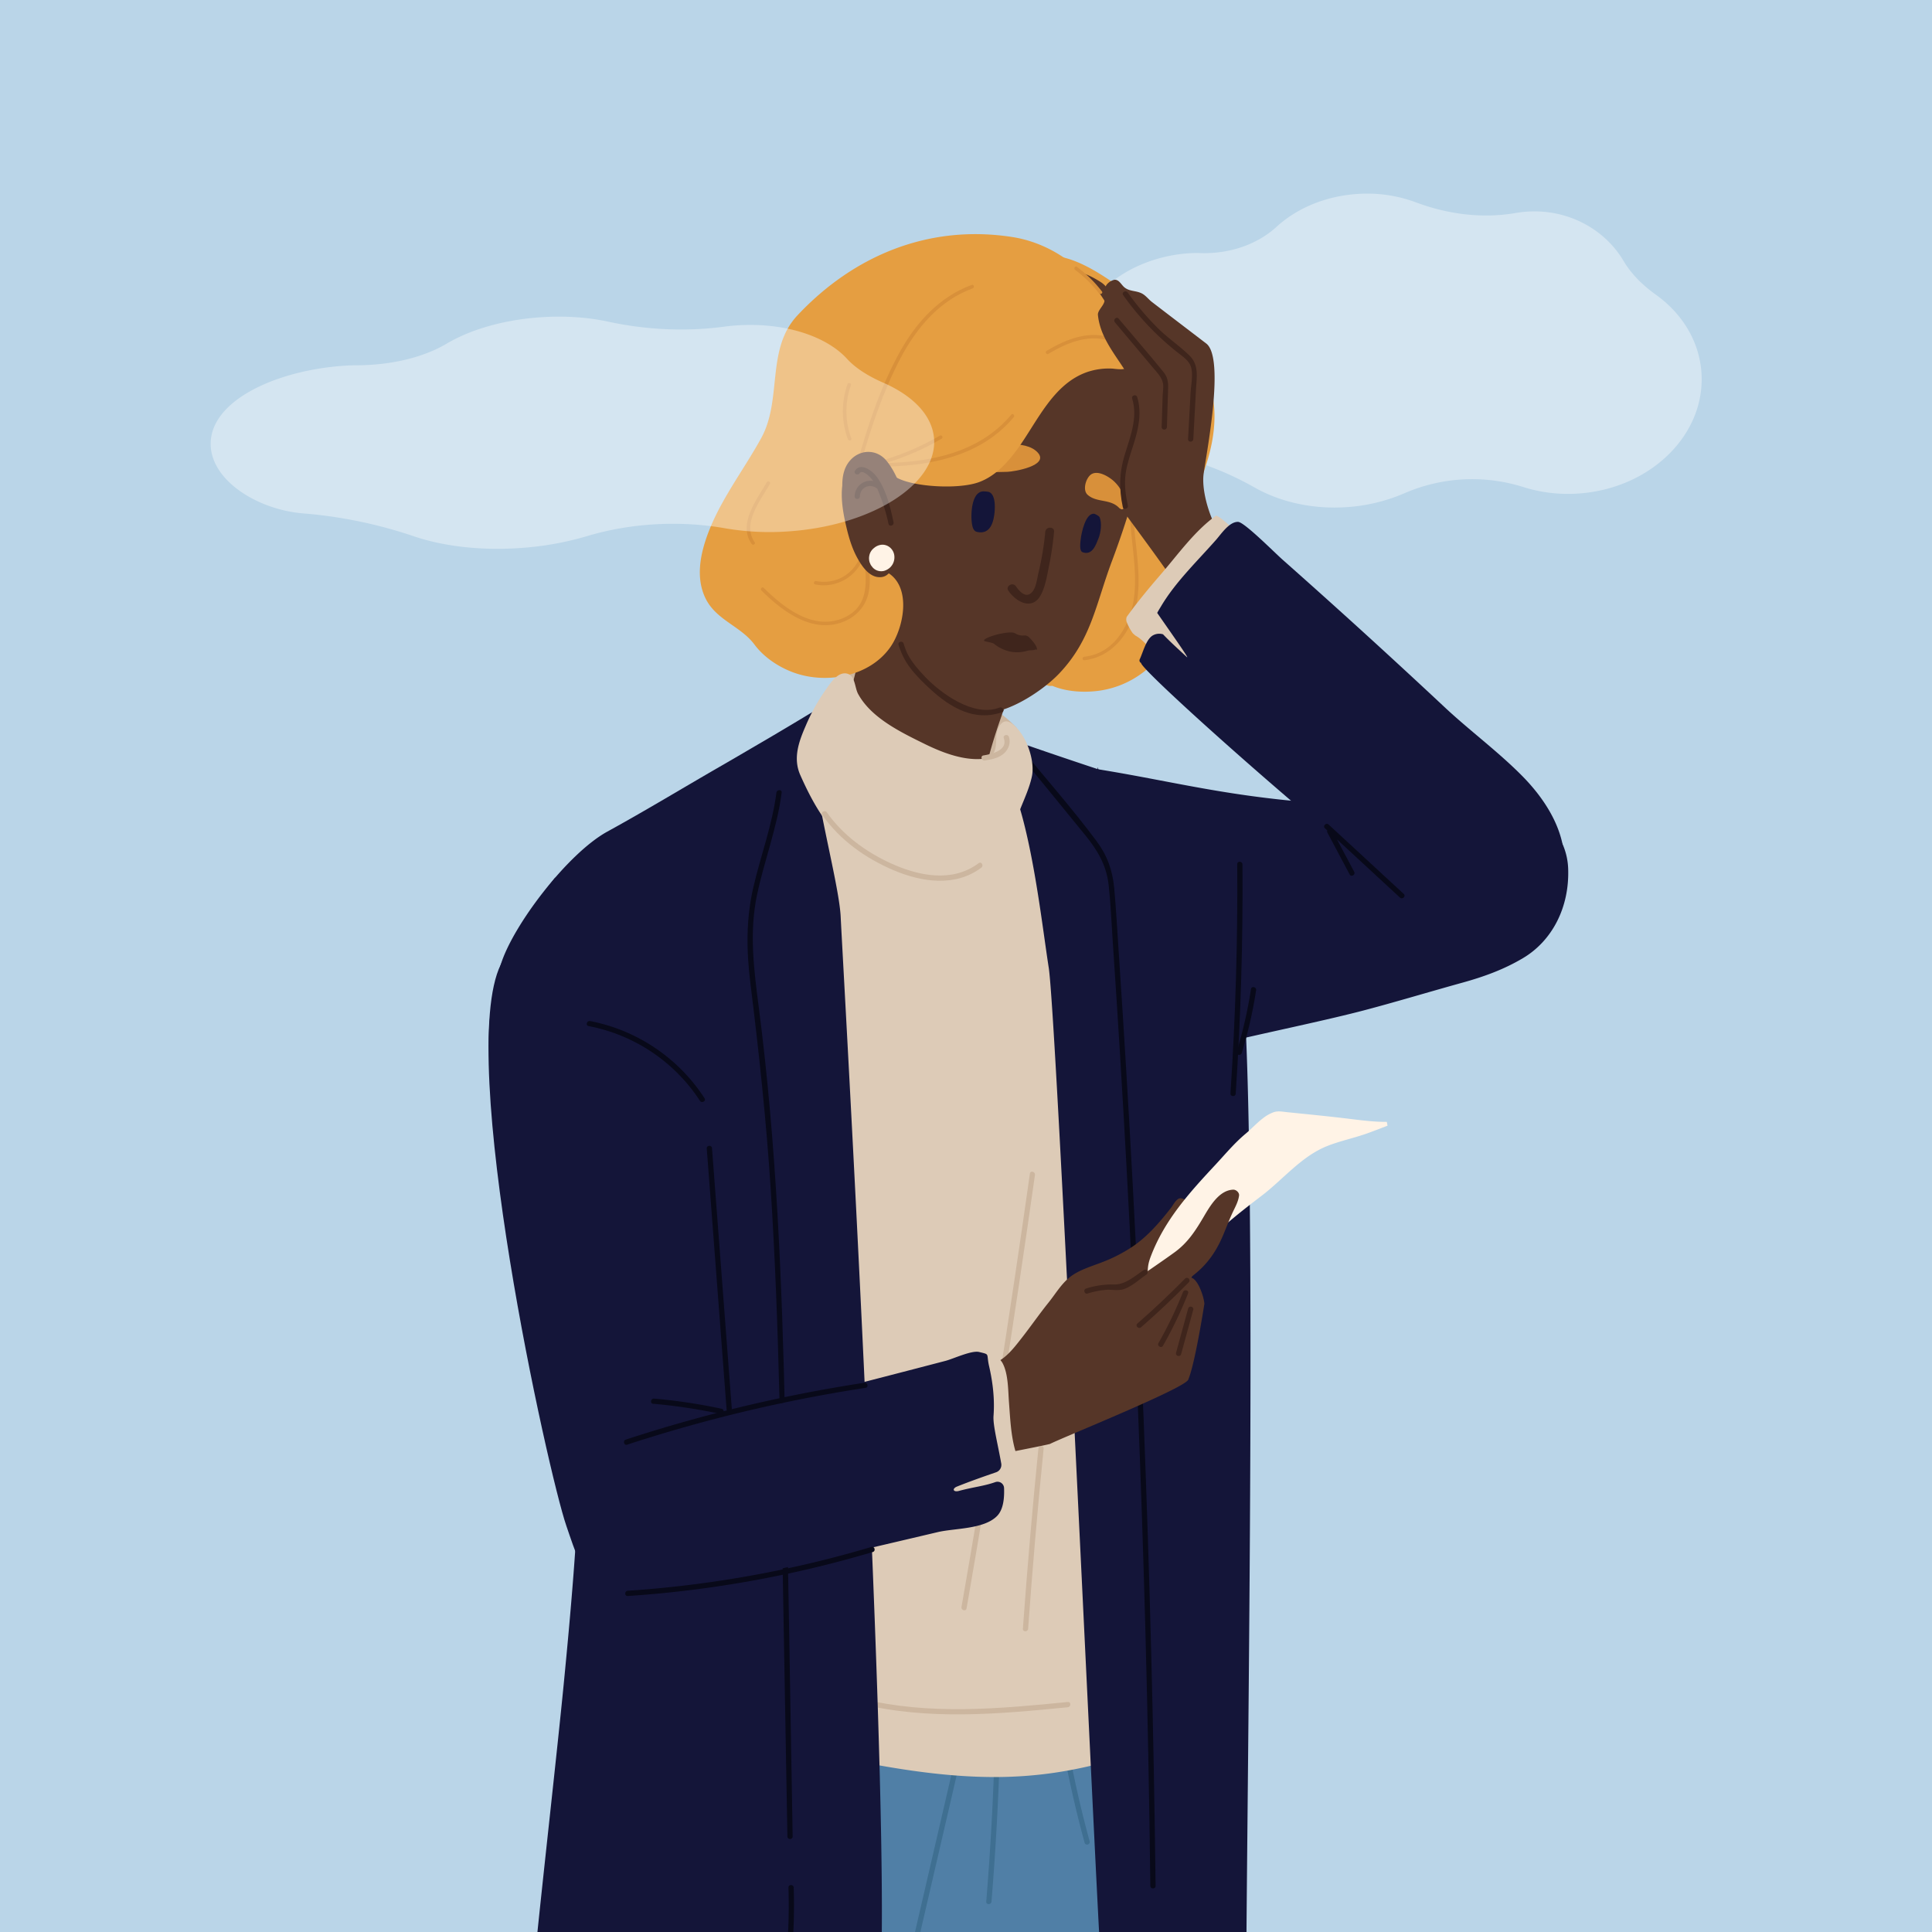 <svg xmlns="http://www.w3.org/2000/svg" viewBox="0 0 2000 2000"><defs><style>.cls-1{fill:#bad5e8;}.cls-2{opacity:0.75;}.cls-3{opacity:0.5;}.cls-4{fill:#fff;}.cls-5{fill:#eac2b4;}.cls-6{fill:#7f3739;}.cls-7{fill:#fdc564;}.cls-8{fill:#9da7b4;}.cls-9{fill:#8591a2;}.cls-10{fill:#e59e41;}.cls-11{fill:#ccb69f;}.cls-12{fill:#563628;}.cls-13{fill:#141539;}.cls-14{fill:#3f251c;}.cls-15{fill:#507fa6;}.cls-16{fill:#3f6f91;}.cls-17{fill:#d8903a;}.cls-18{fill:#ddcbb7;}.cls-19{fill:#4b475a;}.cls-20{fill:#080919;}.cls-21{fill:#c0542f;}.cls-22{fill:#fff3e6;}</style></defs><g id="Layer_1" data-name="Layer 1"><rect class="cls-1" x="-0.09" y="-0.09" width="2000.17" height="2000.17"/><g class="cls-2"><g class="cls-3"><path class="cls-4" d="M1230.7,262.18a113.53,113.53,0,0,1,11.5-.19c29.33,1,58.41-8.09,79.38-27.28,20.59-18.86,50-31.66,83.31-33.91a144.43,144.43,0,0,1,60.59,8.56c32.82,12.36,68.65,17.16,103.69,11.11a113.11,113.11,0,0,1,11.62-1.39c42.31-2.86,80.42,18.12,99.83,50.92,8.17,13.8,20,25.38,33.44,35,27.08,19.36,45.06,48,47.28,80.84,4.34,64-52.68,120-127.33,125.06a153.94,153.94,0,0,1-56.76-6.61,175.94,175.94,0,0,0-123.17,6.23,179.73,179.73,0,0,1-60,14.47c-35.66,2.41-69-5.42-95.4-20.37-30.66-17.36-64.18-30-99.68-36-42.63-7.11-87.4-53.14-85.21-107.28C1116.15,303.72,1172,266.16,1230.7,262.18Z"/></g></g><path class="cls-5" d="M915.86,673.65c-27.38-1.36-40.63,30.07-45,51.41a2.92,2.92,0,0,0,0,.5,3.89,3.89,0,0,0,.63,4.11c10.26,12,36.95,12,51.85-.39a5.83,5.83,0,0,0,4.38-3.39C936.62,707.2,941.29,674.91,915.86,673.65Z"/><path class="cls-6" d="M931.66,729.67c1.14-3.14,1.68-6.26,0-7.59a7,7,0,0,0-4-1c-17.68-.66-35.29-1.79-53.2-1.36-5.6.14-6.35-.83-7.87,4.25-2.48,8.32-2.32,16.79-1.09,24.65.83,5.31,6.34,14.12,5.35,19.47L869.5,775h34.36c-1,.06,4.68-10.76,5.26-11.6,2.79-4.1,6.18-7.82,9.38-11.64a70.69,70.69,0,0,0,9.78-14.7A76,76,0,0,0,931.66,729.67Z"/><path class="cls-7" d="M932.2,722.73a2.24,2.24,0,0,0-.58-.65,7,7,0,0,0-4-1c-17.68-.66-35.29-1.79-53.2-1.36-5.6.14-6.35-.83-7.87,4.25-.34,1.17-.63,2.34-.88,3.51,4.09,2.31,12.18.77,15.84,3.17,5.18,3.4,2.44,11.9,7.58,15.46,7.57,5.24,11.43-2.5,16.29-8,5.38-6.07,11.62-4.95,18.23-8.62,2.44-1.36,4.22-2.78,5.3-4.86a2,2,0,0,0,1.77-.48l1.16-1A2.38,2.38,0,0,0,932.2,722.73Z"/><path class="cls-8" d="M762,1173.84a7.08,7.08,0,0,1,1.78,0q3.09-.48,6.2-.9l52.14-248.81c1.42-7.66-30.57-7.67-32,0L748,1176.17C752.66,1175.22,757.31,1174.5,762,1173.84Z"/><path class="cls-8" d="M795,1208.46c.49-14.81-.57-27.38-7.85-35.31-10-8.65-36.94-9-50.86,0-25.7,16.52-29.7,50.66-30.59,75.87-.44,12.5,4.82,31.73,12.09,41.19,9.66,12.58,22.19,12.19,37.79,2.25C776.63,1279.07,794.18,1234.55,795,1208.46Zm-36.58-24.8a8.26,8.26,0,0,1,5.52-1.92c3.48,0,5.52,2.83,5,6.17a7.21,7.21,0,0,1-3.2,4.73,8.11,8.11,0,0,1-5.21,2.34,5,5,0,0,1-5-6.17A9,9,0,0,1,758.46,1183.66Zm-26.28,14.17a7.93,7.93,0,0,1,7.33-6.17,5,5,0,0,1,5,6.17l-.67,3.61a7.93,7.93,0,0,1-7.33,6.17,5,5,0,0,1-5-6.17Zm-7.91,46.76a5,5,0,0,1-5-6.17c.09-.48.17-1,.24-1.45v-.1c-.84-2.37-.05-5.18,2.31-7.32,2.61-2.36,7.05-2.42,8.76,0a7.65,7.65,0,0,1,1.53,4.5,25,25,0,0,1-.46,4.37A7.93,7.93,0,0,1,724.27,1244.59Zm17.54,21.8a7.94,7.94,0,0,1-7.34,6.17,5,5,0,0,1-5-6.17l.66-3.61a8,8,0,0,1,7.34-6.17,5,5,0,0,1,5.05,6.17Zm13.86-40.6a7.93,7.93,0,0,1-7.33,6.17,5,5,0,0,1-5.05-6.17l.28-1.52a7.93,7.93,0,0,1,7.34-6.17,5,5,0,0,1,5,6.17Zm11.78,24.36a7.93,7.93,0,0,1-7.34,6.17,5,5,0,0,1-5-6.17l.44-2.41a8,8,0,0,1,7.34-6.17,5.05,5.05,0,0,1,5,6.17Zm4.79-29.91h-.91c-3.47,0-5.52-2.83-5.05-6.17s4.1-6.17,7.34-6.17h.9c3.48,0,5.52,2.82,5.05,6.17S775.47,1220.24,772.24,1220.24Z"/><path class="cls-9" d="M806.64,936.3c-1.75-1.09-1.58-3.86.32-5.39,3-2.41-.15-6.23-3.13-3.83C799,931,798.59,938.23,803,941,805.77,942.67,809.38,938,806.64,936.3Z"/><path class="cls-8" d="M607.57,930.84,566.12,1179c-1.3,7,17.39,7,18.69,0l52-248.13C638.1,923.85,608.87,923.83,607.57,930.84Z"/><path class="cls-8" d="M629.76,1180.88c-1.22-9.21-4.17-17-14.61-22-14-5.38-49-5.57-66,0-31.28,10.27-32.19,31.5-30.19,47.18,1,7.77,10.23,19.73,20.85,25.62,14.11,7.82,30.32,7.58,49.31,1.4C614.72,1224.78,631.91,1197.1,629.76,1180.88Z"/><path class="cls-9" d="M623,934.33c3.55-.69,3.07-5.91-.48-5.22-4.29.84-8.64,4.3-9.54,8.68a6.48,6.48,0,0,0,6.49,8.1c3.51-.07,4.52-5.49,1-5.41-1.69,0-2.6-1.57-1.88-3.21S621.33,934.66,623,934.33Z"/><path class="cls-9" d="M586.77,1196.9c-9.8.55-19.72,1.13-29.21.1-7.17-.78-37-6.62-26.13-19.79,2.43-2.94-1.76-5.66-4.18-2.73-9.16,11.11,1.48,19.68,10,23.37,14.43,6.21,31.87,5.39,48.46,4.46C589.27,1202.12,590.3,1196.7,586.77,1196.9Z"/><path class="cls-10" d="M1248,386.43c-9-19.63-25.53-34.34-41-48.77-17.93-16.69-36.62-33.08-57-46.75-14.87-10-32.35-20.65-50.57-24.72-5.56-2.91-11.1-4.47-17.28-6.79-3.64-1.36-5.26,3.43-3.38,5.82,4,5.1,6.89,10.48,11.69,14.95,5,4.65,9.75,9.54,14.61,14.33,9,8.87,17.31,18.08,23.38,29.25,13.87,25.55,11.34,55.72,5.27,83.13-6.72,30.29-16,59.9-22.46,90.29-6.53,31-12.1,62.16-17.91,93.28l-9.93,53.22c-1.65,8.86-3.4,17.72-5,26.6-.61,3.44-1.35,7-2,10.57-6.8,1.83-9.85,10.62-4.58,16.83a39.1,39.1,0,0,0,4.23,4.21c2.2,5.36,8,9,13.25,8.07,12.86,5.43,28.24,6.76,41.08,5.83a97.46,97.46,0,0,0,55.23-21.54c15.11-12.32,26.11-29.72,31.68-48.35a95.36,95.36,0,0,0,4-28.38c-.19-11.74-3.45-23.07-4.46-34.7-2-22.8,9.69-45.24,18.15-65.76,9.16-22.22,18.06-44.62,21.09-68.63C1258.81,427.37,1256.9,405.88,1248,386.43Z"/><path class="cls-11" d="M1045.7,764.84c4.1-2.58,10.06-7.93,6.24-11.94-13.12-13.75-27.89-22.53-41.84-29.29a422.73,422.73,0,0,0-46.36-18.76c-16.15-5.58-32.35-10.89-49.35-13.13-12.48-1.64-33.48-8.25-48.35,8.81-4.84,5.55,8.14,15.68,15.25,16.71a10.52,10.52,0,0,0,.94,14c6.49,6.93,14.85,12.3,23.17,17.37,7.69,12.83,21.82,21,35.17,27.43,12.3,5.94,26.19,11.87,40.21,14.32,13.91,5.68,28.78,9.47,41.82,6.52,6.73,2,14.23,1.09,19.6-4.17a20.91,20.91,0,0,0,1.93-2.21,13.25,13.25,0,0,0,3.63-8.27C1048.84,776.74,1047.87,770.63,1045.7,764.84Z"/><path class="cls-12" d="M1044.72,635.16c-9.5-20.16-24.15-38.72-41-53.27-15.87-13.71-35.53-25.73-56.49-29.41-8.11-1.42-22.6-1.3-31.35,3.92a1.46,1.46,0,0,0-2.49,0c-7.07,9.44-8.76,19.4-10.5,31-1.79,11.91-3.17,23.9-4.83,35.83-3.24,23.31-6.2,46.49-11.61,69.43-4.93,20.94-11.33,41.7-20.09,61.37A276,276,0,0,1,852,781.87c-5.73,9.7-12.56,18.63-14.61,29.88-1,5.29,2.76,9.37,7.4,9.3,5.86,3.38,13.11,4.26,19.22,7.53,5.87,3.14,11.39,6.9,17,10.5a157.15,157.15,0,0,0,42.64,19.24,482.6,482.6,0,0,0,49.86,11c8.21,1.42,16.43,2.84,24.72,3.65,5,.48,9.92,1.36,14.33,0a18.17,18.17,0,0,0,6.44,1.38,6.59,6.59,0,0,0,6.31-4.8c2.67-12.64-6.5-24.62-8-37.3-1.8-14.66,1.21-29.48,4.87-43.61,3.59-13.9,7.77-27.72,12.46-41.29,2.52-7.26,5-14.49,7.2-21.86a74.12,74.12,0,0,0,2.49-13,11.41,11.41,0,0,0,8.39-7.57C1061.15,682.45,1054.57,656,1044.72,635.16Z"/><path class="cls-13" d="M1576.75,991.75c29.72-17.7,48.14-52.09,46.6-92.78a68.85,68.85,0,0,0-4.77-22.72c-2.89-7.31-9.8-15.08-9.39-23.33a3,3,0,0,0-2.57-3.2c-69.14-8.51-140.83-27.85-209.11-4-1.49.52,14.64-13.13,14.82-11.9-126-4.53-186.83-23.13-275.73-37.49,0-11-4.29,29.26-5.31,29-16.84-4.38-27.37,13.74-24.48,28.48,2.11,10.72,8.78,20,14.57,29,7.16,11.15,14.34,22.29,21.23,33.62,13.48,22.17,25.43,45,34.3,69.45,7.33,20.2,13.81,40.79,25.47,58.91,1.81,2.82,18.27,35.55,24,34.83,21.55-2.72,18.8,5.08,39.86,0,40.67-9.78,99.79-21.94,140.32-32.3,31.84-8.14,76-21.44,107.72-30.17C1536.3,1011,1556.81,1003.63,1576.75,991.75Z"/><path class="cls-12" d="M1186.66,339.23a85.81,85.81,0,0,0-23.49-25.44,55,55,0,0,0-12.3-6.55c-3.23-5.84-4.68-10.68-10.64-14.73A93,93,0,0,0,1119.05,282c-13.47-4.76-28.76-6-42.94-5-31.08,2-61.32,14.9-86.23,33.24-27.07,19.94-48.78,45.95-65.3,75.14-17,30.05-31,64.3-36.36,98.53-2.93,18.76-3.44,38.34,1.92,56.74,3.55,12.15,10.86,28.36,23,34.57,2.9,14.66,7.49,29,12.67,43.1a374.29,374.29,0,0,0,34,69.51c11.73,18.72,26,43.39,49,49.32,27.42,7.07,69.66-21,87.61-39.88,33.44-35.17,37.86-71.67,54.7-116.52a902,902,0,0,0,37.3-126.36C1196.33,417.94,1207.3,374.15,1186.66,339.23Z"/><path class="cls-14" d="M1082.07,550.58a305.78,305.78,0,0,1-7,42.2c-1.33,5.51-2.21,13.57-5.37,18.42-6.28,9.61-13.73,2-18-4.24-3.28-4.78-11.13-.26-7.82,4.57,8.11,11.83,24.88,20.78,33.66,4.24,4.8-9,6.47-20.61,8.51-30.5a327,327,0,0,0,5.12-34.69C1091.69,544.79,1082.63,544.82,1082.07,550.58Z"/><path class="cls-14" d="M1034.63,732.49c-26.85,10.4-61.11-15.3-76.6-31.44-17.41-18.16-19.77-25.82-22.62-34.88-1-3.32-6.34-1.89-5.24,1.44,4.18,12.63,8.92,23.36,30,43.15,17.15,16.13,44.61,38.13,77.25,26.42C1040.65,736,1037.9,731.22,1034.63,732.49Z"/><path class="cls-15" d="M1199.27,2011.19c-6.78-111.7-8.9-223.76-20.2-335.1H860.23q-3.5,26.7-8.27,53.22c-14.65,81.75-36.9,161.85-56.55,242.51v52.3h221C1077.46,2021.21,1138.41,2016.6,1199.27,2011.19Z"/><path class="cls-16" d="M988.6,1821.21q-21,90.49-41.9,181c-.79,3.4,4.45,4.86,5.24,1.45q21-90.5,41.9-181C994.63,1819.25,989.39,1817.8,988.6,1821.21Z"/><path class="cls-16" d="M1029.76,1809.21q-2.29,79.77-8.79,159.34c-.29,3.48,5.15,3.46,5.43,0q6.49-79.54,8.79-159.34C1035.29,1805.71,1029.86,1805.71,1029.76,1809.21Z"/><path class="cls-17" d="M1074.38,468.62c-12.68-14.23-46.56-7.73-62.12-3.56-9,2.41-24.42,7.91-29.29,16.76-5.93,10.79,9,8.77,15.15,8.28,14.94-1.2,29.72-1.28,44.74-1.67C1049.47,488.25,1086.43,482.16,1074.38,468.62Z"/><path class="cls-16" d="M1128,1906.16q-13-47.48-21.85-95.9c-.63-3.44-5.86-2-5.23,1.44q8.86,48.4,21.85,95.9C1123.7,1911,1128.94,1909.54,1128,1906.16Z"/><path class="cls-10" d="M1164.9,377.52c-.55-.7-1.12-1.37-1.7-2a7.35,7.35,0,0,0,.21-1.63c-.22-30.67-16.14-61.27-35.88-84-20.16-23.24-49-39.75-79.47-44.5C962.28,232,884.2,264,825.63,326.34c-33.06,35.2-15.52,86.78-37.53,127-19.58,35.77-46.32,69-58.56,108.74-5.71,18.54-8,39.15.73,57.16,11.05,22.81,36.38,28.72,50.83,48.1,9.56,12.8,24,22.54,38.78,28.25,34,13.15,79.6,5.51,101.54-25.33,14.75-20.73,23.37-66-5.92-79.29-10.06-4.57-11.34-11.73-12.31-22.44a163.06,163.06,0,0,1-.32-30.77,98.72,98.72,0,0,1,7.35-29c1.38-3.21,4.13-30.18,7.94-29.11,2.55.72,3.8,1.83,3.14,4.52C917,502,986.8,509,1013.5,499.08c16.65-6.15,28.94-19.55,39.22-33.51,20.78-28.24,36.78-67.73,72.38-80.31a69.56,69.56,0,0,1,26.51-3.67C1153.66,381.69,1170.44,384.52,1164.9,377.52Z"/><path class="cls-18" d="M1243.57,879.35c-18.18-36.27-73-46.17-114.58-60.81-58.7-20.66-121.18-33-183.74-33.65-86.6-.84-156.41,9.16-228.06,60.38a563.77,563.77,0,0,0-78.27,68.21c-10.63,11-26,23.91-33.33,37.47-2.42,4.5-7.36,9.88-5.87,15.79,1.33,5.27,8.5,9.33,12.24,9.85-1.86,21.87,81.61,379.64,85,444.66q5,97.18,18.92,193.61,7.68,53.82,18.1,107.2c5.07,26,6.14,100.52,34.25,110.71,9,3.25,19.74-32,29-29.77,211,51.9,288.41,46.4,419.88-2.71,35.77-13.36-15.21-16.2-15.76-41.63q-.86-40.28-1.73-80.56c0-107-7.77-213.43-9.64-320.41-1.74-100,6-194.2,19.74-293.15,1.26-9.06,2.54-18.18,5.47-26.84,3.1-9.15,8-17.58,12-26.35C1242.4,978.38,1260.94,914,1243.57,879.35Z"/><path class="cls-17" d="M1173,525.88c0-2.33-3.65-2.33-3.62,0,.33,29.88,7.86,59.6,4.93,89.52-2.88,29.29-19.62,61-51.87,64.46-2.3.25-2.32,3.87,0,3.62,27.56-3,46.43-26.15,52.79-51.86C1183.86,596.78,1173.39,561,1173,525.88Z"/><path class="cls-17" d="M1046.86,429.24c-32.1,38.52-81.92,49.08-129.87,50.08a277.28,277.28,0,0,0,57.76-25.16,1.81,1.81,0,0,0-1.83-3.13A273.15,273.15,0,0,1,905,479a1.71,1.71,0,0,0-.72.38h-.84c-2.33,0-2.33,3.59,0,3.62,52.8.74,110.28-8.31,146-51.18C1050.9,430,1048.35,427.45,1046.86,429.24Z"/><path class="cls-17" d="M1006,294.92c-33,12-57.16,38.43-74,68.51-19.78,35.38-32.94,75.11-44,114-.64,2.24,2.85,3.2,3.49,1,10.45-36.59,22.84-73.64,40.59-107.41,16.56-31.47,40.6-60.11,74.89-72.51C1009.14,297.63,1008.2,294.13,1006,294.92Z"/><path class="cls-17" d="M897.57,561.15a1.62,1.62,0,0,0-1.09-1.62,45.81,45.81,0,0,0-2.54-12.2c-.77-2.18-4.27-1.24-3.49,1C901,578,876,607.56,844.89,601.51c-2.28-.44-3.25,3-1,3.49a43.89,43.89,0,0,0,50.67-29.79c2,24.42,6.57,51.15-19.94,63.79-31.33,14.94-62.74-9.31-83.87-30.34a1.81,1.81,0,0,0-2.56,2.56c21.86,21.75,53.42,45.58,85.9,32,12.53-5.26,21.92-15.61,24.9-29C902.9,596.76,897.36,578.73,897.57,561.15Z"/><path class="cls-17" d="M881.26,453.79a80.24,80.24,0,0,1-.41-55c.77-2.2-2.73-3.15-3.49-1a83.52,83.52,0,0,0,.4,56.92C878.56,456.92,882.06,456,881.26,453.79Z"/><path class="cls-17" d="M1140.72,301.72a130.17,130.17,0,0,0-25.91-25.45c-1.87-1.39-3.68,1.76-1.83,3.13a124.36,124.36,0,0,1,24.62,24.15C1139,305.37,1142.14,303.57,1140.72,301.72Z"/><path class="cls-17" d="M1154.9,351.45c-24.64-10.86-49.73-1.23-71.45,11.73-2,1.19-.18,4.32,1.83,3.12,20.41-12.17,44.45-22,67.79-11.72C1155.18,355.51,1157,352.39,1154.9,351.45Z"/><path class="cls-17" d="M793.85,499.2c-10.29,17.91-30.3,43.06-15.76,63.89,1.32,1.9,4.46.09,3.13-1.82C767.73,541.94,787.35,517.78,797,501,798.14,499,795,497.17,793.85,499.2Z"/><path class="cls-13" d="M1041.4,798.83c-.28-2.76-.05-6.85-.35-9.39,4.24.27,8.17,4.52,5.12,9-1.57,2.3-2.63,3.22-3.35,3.26,24.53,51,35,149.89,42.82,200,7.65,48.81,43.73,845.8,53,1014.57q52-4.08,103.95-9.06c16-1.51,31.85-3,47.75-4.26,2.13-273.45,11.51-918.5-7.68-1019.7-10.73-56.64,18-51.43,35.66-106.32a21,21,0,0,0-.15-12.91c-.18-9.11-1-10.56-12.4-13.62-18.45-4.94-187.31-58.84-267.69-87.87-1.62,3.31.48,24.79-1.28,28.06l-.11.26c.06-.05.13-.08.18-.13C1038.44,793.24,1039.94,796,1041.4,798.83Z"/><path class="cls-19" d="M1042.82,801.69c-.47-1-.94-1.93-1.42-2.86C1041.58,800.54,1042,801.73,1042.82,801.69Z"/><path class="cls-12" d="M939.53,527.38a11.76,11.76,0,0,0-.61-4.49c-5-15.33-10.89-33.43-21.3-46-10.23-12.36-27.74-11.94-38,.23-6,7.12-7.73,16.26-7.68,25.6-1.76,14.46,1.11,29.77,4.49,44,2.57,10.73,5.86,21.52,11.26,31.21,4.92,8.82,12.71,20.34,24.1,19.53a11.67,11.67,0,0,0,7.82-3.56,14.56,14.56,0,0,0,6.85-7.69c7.34-17.44,13.85-34.9,14.15-54A10.38,10.38,0,0,0,939.53,527.38Z"/><path class="cls-14" d="M925,540.73c-3.2-15.45-7.91-34.51-17.56-47.37-4.48-6-16.35-15-22.31-6.17-2,2.9,2.75,5.63,4.69,2.74,3.08-4.59,11.57,4.5,13.4,7,.24.33.46.67.69,1a16.31,16.31,0,0,0-19.17,15.95c-.08,3.49,5.35,3.49,5.43,0,.2-9.58,10.38-13.79,17.74-8.21l.24.15c1.06,2.44,2,4.93,2.95,7.39a186.5,186.5,0,0,1,8.66,29C920.42,545.6,925.65,544.15,925,540.73Z"/><path class="cls-13" d="M1018,508.66c-11.93.3-12.84,22-12.23,29.75.29,3.64.8,11,5.31,12.13,14.11,3.4,17.07-10.3,18.1-17.1s1.87-22.13-5.92-24.28A34.48,34.48,0,0,0,1018,508.66Z"/><path class="cls-13" d="M1132.88,531.88c-9-1.35-13.49,19.65-14.25,27.24-.35,3.58-1.4,11.25,2.09,12.53,10.16,3.75,13.82-8,16.36-14.12,2.45-5.92,3.75-16,1.3-22C1137.75,534,1133.52,532,1132.88,531.88Z"/><path class="cls-17" d="M1153.23,498.28c-5.3-4.91-16.43-11.61-23.34-7.42-5.57,3.38-9.66,16.29-4,21.35,9.45,8.45,23.51,3.84,32.81,13.73a2.1,2.1,0,0,0,1.18.68,2.17,2.17,0,0,0,3.69-1.21C1166.1,515,1160,504.58,1153.23,498.28Z"/><path class="cls-12" d="M1281.38,577.81c-7.33-10.8-16.24-20.53-22.52-32-8-14.54-15-39.13-12.89-55.21,2.8-21,22.37-119.95,2.72-135-6-4.61-50.21-38.33-56.22-43-3.71-2.86-6.62-7.09-11-9.1-6.08-2.82-12.46-1.73-17.7-6.22-3.24-2.77-6-9.17-11.33-7.34a14.93,14.93,0,0,0-6,3.81c-4.73,4.89-2.15,11.66-3,17.58-.75,5.2-7.35,10-6.87,14.77,2.77,27.41,23.68,46.62,35.2,69.87,9.49,19.14,4.37,41-.14,60.79C1166.37,480,1162,504.06,1163,528a12.87,12.87,0,0,0,.44,2.87,6.69,6.69,0,0,1,2,1.81c21.64,29.55,43.58,58.92,63.72,89.51,4.72,1.69,9.77.36,12.19-4.24a11.27,11.27,0,0,0,1.15-3.55,20.16,20.16,0,0,0,5.31,2c6.38,1.36,12.76-2.87,12.79-9.74a21,21,0,0,0-.25-3.1,36.8,36.8,0,0,0,10.16-7.55c3.51-.22,6.31-1.92,8.66-5.11C1282.05,586.87,1282.45,582.41,1281.38,577.81Z"/><path class="cls-14" d="M1173.51,459.82c5-15.93,8.7-32.32,3.73-48.73-1-3.34-6.25-1.91-5.23,1.44,6.09,20.12-2,39.47-7.8,58.58-5.56,18.31-5.89,35-1.91,53.72.73,3.41,6,2,5.24-1.45-2.37-11.09-3.88-22.13-2.24-33.42C1166.81,479.61,1170.36,469.75,1173.51,459.82Z"/><path class="cls-14" d="M1204.44,385.12c-15.15-18.68-31-36.85-46.44-55.26-2.25-2.68-6.08,1.18-3.84,3.84l39.47,47c4,4.78,9.08,9.67,10.3,16.08.76,4-.24,9-.37,13.06q-.49,16.11-1,32.24c-.11,3.5,5.32,3.49,5.43,0l1.11-35.83C1209.37,397.72,1209.93,391.9,1204.44,385.12Z"/><path class="cls-11" d="M1066.15,1214.87q-31.79,224.91-70.81,448.72c-.6,3.42,4.64,4.89,5.24,1.45q39-223.79,70.8-448.73C1071.87,1212.89,1066.63,1211.42,1066.15,1214.87Z"/><path class="cls-11" d="M1074.94,1499.58c-5.9,58.48-11.51,123.28-16.06,186.51-.25,3.49,5.18,3.47,5.43,0q6.69-93.36,16.06-186.51C1080.72,1496.11,1075.29,1496.13,1074.94,1499.58Z"/><path class="cls-11" d="M1105.42,1761.9c-71,7-143.57,13.83-213.72-3.45-3.39-.83-4.84,4.41-1.44,5.24,70.64,17.4,143.61,10.71,215.16,3.65C1108.86,1767,1108.9,1761.56,1105.42,1761.9Z"/><path class="cls-20" d="M1183.87,1468.74q-9.51-240.75-25.66-481.17c-1.52-22.58-2.7-45.23-4.74-67.77-1.68-18.54-7.11-34-18.26-49-25.63-34.44-54.39-66.9-81.57-100.13-2.22-2.7-6,1.16-3.84,3.84,24.58,30.06,49.3,60,73.76,90.19,12.84,15.85,21.89,31.13,24.15,51.79,2.13,19.39,2.89,39,4.22,58.49q8,117.94,14.42,236,12.87,237,19.29,474.25,3.61,133.51,5.19,267.06c0,3.49,5.47,3.5,5.43,0Q1193.38,1710.42,1183.87,1468.74Z"/><path class="cls-14" d="M1231.27,368c-10.24-10-22.28-18-32.5-28.15a281.46,281.46,0,0,1-31.37-37.05c-2-2.82-6.73-.11-4.69,2.74A286.83,286.83,0,0,0,1219.2,365c5.2,4.08,11.72,8.32,13.75,15,2.33,7.71,0,18.47-.47,26.49l-2.61,48.08c-.19,3.49,5.24,3.48,5.43,0q1.41-25.75,2.8-51.51C1238.8,390.26,1241.32,377.8,1231.27,368Z"/><path class="cls-14" d="M1063.8,673.58c2.33-.72,6.16-.07,8-1.21.49-.3,1.65.56,1.7,0,.31-3.62-5.62-10.13-8.57-13a6.59,6.59,0,0,0-4.85-1.51,14.75,14.75,0,0,1-8.62-1.89,8.09,8.09,0,0,0-4.1-1.26c-10.45-.29-28.09,5.45-28.67,8.08-.72,1.67,7.77,1.62,10.61,3.9a39.58,39.58,0,0,0,17.78,8.08A37.2,37.2,0,0,0,1063.8,673.58Z"/><path class="cls-12" d="M1230.47,1245.27a11.75,11.75,0,0,0-7.85-4.79c-4.46-.72-8,6.81-10.34,9.81-3.89,5-7.84,9.87-12,14.63-8.25,9.49-17.29,18.39-27.73,25.46a158.76,158.76,0,0,1-31.3,16.14c-11.35,4.45-25.34,8.28-35,16.6-8.38,7.2-14,16.82-20.84,25.33-9.77,12.16-18.6,25-28.22,37.24-7.83,10-18.2,23.7-31.42,26.47-12.69,2.66-21,28.3-16.43,29.35.32.08,6.76,2.17,7.08,2.22-1.19,4.61,17.33-14.07,21.45-10.45,16.33,14.38,37.39,9.29,54.83.11,16.46-8.67,32.8-18.54,46.17-31.59,14.54-14.2,21.46-32.12,27.75-51,2.91-8.77,6.11-17.44,9.28-26.12,9.29-6,18.95-11.33,27.9-17.81,12.27-8.87,23.31-20.19,28.52-34.69C1234.86,1265.08,1235.65,1252.31,1230.47,1245.27Z"/><path class="cls-21" d="M1048.51,671.37h0Z"/><path class="cls-22" d="M1400.23,1158.62c-22.54-2.8-45.15-5-67.75-7.29-4.74-.48-9.29-1.51-13.9,0a38.5,38.5,0,0,0-10.92,6.11c-6.58,4.94-12.07,11.1-18.38,16.35-11.2,9.34-20.89,21-30.81,31.68-27.2,29.15-53,57.54-67.29,95.47-6,15.78-.12,18.45-6,34.24a100.36,100.36,0,0,0,3.23,26.62h.07c11.76-22.56,30.48-41.42,46.76-60.6,21-24.73,45.43-44,71.07-63.56,22.31-17.06,40.9-40.59,67.5-51.22,13.57-5.42,28-8.28,41.76-13.24,7-2.52,13.9-5.2,20.81-7.9-.44-2.23-.33-1.7-.77-3.93C1423.82,1161.43,1412,1160.08,1400.23,1158.62Z"/><path class="cls-14" d="M1061.49,669.32c2.3-.4,6.6,2.58,4.5-.6-1.87-2.82-9-5.36-12.76-6.25-6.29-1.51-13-4.07-19.18-2.13-5,1.57-4.39,5.63-3.63,6.17,1.21.87,5.42-2.61,5.94-2.29a34.91,34.91,0,0,0,6.75,3,38.57,38.57,0,0,0,16.32,2.33C1059.92,669.56,1060.68,669.47,1061.49,669.32Z"/><path class="cls-12" d="M1276.58,1231.54c-14.58.57-24,17-30.58,28.17-8.4,14.27-16.41,26.72-30,36.62-14.21,10.31-28.9,20-43.11,30.28-7.75.07-15.61,1.45-23.29,2-7.88.52-17.42-.91-24.59,2.8-8.3,4.29-9.21,12.09-9.53,20.39-.41,10.4-1.83,21.21,6.59,28.71,2,8,11.51,15.06,19.45,9.19l1.24-.93a18.23,18.23,0,0,0,3.86-1.44c7-3.6,12.65-9.81,18.52-15.29q16.94-12.78,33.71-25.79c13-9,26.23-17.63,38.44-27.63,13.75-11.26,22.39-24.41,29.18-40.67,3-7.16,5.72-14.39,8.92-21.45,2.82-6.21,6.38-12,7.29-18.87C1283.05,1234.43,1279.51,1231.42,1276.58,1231.54Z"/><path class="cls-19" d="M851.83,730.45c4.55-2.84,7.9-5,9.21-6S856.25,727.15,851.83,730.45Z"/><path class="cls-13" d="M600.16,1515c-2.49,76.36-9.19,152.47-16.61,228.48-7,71.42-20.85,193.64-29.17,275.79,33.39,1.72,134.49,15.67,210.09,8.9,3.08-.28,6.16-.48,9.26-.56l138.76-3.51c5.36-242.71-40.21-1031.87-42.22-1075-1.86-40.18-38.39-163.27-27.95-199a103.81,103.81,0,0,0,8.21-16.28c.27-.71-.68-1-1.14-.66-.62.49-1.23,1-1.85,1.52-.1-.7,1.84-2.4,4.29-4.22-17.25,10.77-52.08,31.39-61.88,37.09-14.07,8.18-28.07,16.48-42.19,24.6-39.71,22.86-78.88,46.67-119,68.7-41.21,22.61-98.11,97.36-110.41,137.85-50.37,165.85,69.92,255.69,74.41,290.94C602.23,1364.1,602.62,1440.1,600.16,1515Z"/><path class="cls-12" d="M1234.15,1323a7.71,7.71,0,0,0-.77-.28c.49-1.41,1-2.82,1.47-4.24,2.4-7.24,8.5-18.68,4.92-26a3.17,3.17,0,0,0-2.75-1.61c-7.73,0-13.47,9.38-17.89,14.84a111.44,111.44,0,0,0-10.48,15.76q-2.24,1.6-4.41,3.3c-4.45-2.57-10.43-2.86-14.85,1.12a475.69,475.69,0,0,0-49.89,52.39c-15.48,6.87-29.41,17.27-43,27.81q-4.5,2.61-9.15,4.9a14.24,14.24,0,0,0-7.17-.7,56.92,56.92,0,0,0-15.94,4.83,12.21,12.21,0,0,0-5.65,1.32,19.66,19.66,0,0,0-3.83,2.83l-.78,1c-.26.09-.6.24-1.07.45-3.64,0-8.68,2.82-12.28,3.77-4.67,1.24-9.39,2.23-14.14,3.1-5.36,1-8.21,6.36-8.68,11.23-1.39,14.35-35.9,63.91-29.24,61.12.72,3.65-5.89,12.06-7.94,18.56,24.19-8.29,90.52-19.76,106.25-23.72,14.63-7.35,139.24-57.43,143.16-66.5,5.57-12.87,12.94-54.57,16.74-78.58C1246.41,1343,1240.71,1325.83,1234.15,1323Z"/><path class="cls-18" d="M1064.44,773.5c-4-10.66-10.46-20.38-18.14-25.23-9.63-6.08-14.7,7.36-14.9,14.47-.38,13.24-.84,22.23-16.47,23-19.51,1-40.09-7-57.3-15.4-24.32-12-55.7-26.84-69.36-52.07-3.45-6.36-2.92-18.33-10.79-20.77-10.25-3.2-18.67,10.91-23.48,17.67a202.23,202.23,0,0,0-20,36.34c-7.15,16.4-13.25,33.45-5.54,50.84,10.26,23.15,23.91,49.26,43.23,66.16,30.14,26.36,72.46,36.82,111.82,33.06,16-1.53,32.36-7.49,45-18,14.66-12.2,21-29.26,27.85-46.48,4.24-10.59,9.27-21.6,11.75-32.78C1070.08,795.68,1068.45,784.12,1064.44,773.5Z"/><path class="cls-18" d="M1050.75,1500.7c-4.4-16-5-32.77-6.28-49.28-.9-12.11-.68-29-6.45-40-3-5.8-7.83-7.22-13-6.61,2.9-1.92.18-6.62-2.74-4.69a71.1,71.1,0,0,0-30.57,43.59c-5.43,23.12-6.94,47.6-10.07,71.12l-2.31,17.43c-.68,5-2.65,11.35-2,16.41.91,6.81,8.16,7.39,13.81,8.07,10.57,1.27,20.79-.31,30.9-3.41,12.62-3.88,24.88-9.47,38.37-6.86,1.59.31,3.59-.73,3.44-2.62C1062.61,1528.49,1054.75,1515.33,1050.75,1500.7Z"/><path class="cls-22" d="M925.37,573a12.93,12.93,0,0,0-5.72-7.43,12.29,12.29,0,0,0-6.28-1.7,13.91,13.91,0,0,0-8.57,3.42,13.08,13.08,0,0,0-4.65,6.83,16.5,16.5,0,0,0-.54,3.62c0,.17,0,.34,0,.51a17.28,17.28,0,0,0,.46,3.28,22.05,22.05,0,0,0,1.24,3c.06.13.11.26.18.38.3.51.9,1.19,1.15,1.53a10.69,10.69,0,0,0,1.22,1.48,11.85,11.85,0,0,0,5.23,3,12,12,0,0,0,6.3,0,15.83,15.83,0,0,0,6-3.44,15.17,15.17,0,0,0,2.56-3.24A14.75,14.75,0,0,0,925.37,573Z"/><path class="cls-14" d="M1226.81,1323.57q-23.8,24.23-49.4,46.57c-2.63,2.3,1.22,6.13,3.84,3.84q25.59-22.34,49.4-46.56C1233.1,1324.92,1229.27,1321.08,1226.81,1323.57Z"/><path class="cls-20" d="M812.73,1470.3c-3.16-142.45-8.85-285.11-27.11-426.54-5.09-39.49-10.27-78-1.93-117.46,7.51-35.54,20.85-69.58,25.49-105.76.45-3.46-5-3.43-5.43,0-4.3,33.49-16.29,65.18-23.88,97.94-7.67,33.1-7.25,65.49-3.1,99.06,8.79,70.94,16.46,141.78,21.05,213.14,9.17,142.42,10.45,285.22,13,427.86q2.15,121.31,4.3,242.6c.06,3.49,5.49,3.5,5.43,0C818,1757.53,815.92,1613.9,812.73,1470.3Z"/><path class="cls-20" d="M816.21,1954.06a582.83,582.83,0,0,1-2,70.06h5.43a582.83,582.83,0,0,0,2-70.06C821.53,1950.57,816.1,1950.56,816.21,1954.06Z"/><path class="cls-18" d="M1277.21,547.5a2.77,2.77,0,0,0-1.51-1c-4.3-3.35-11-10.44-16.73-12.83-22.34,16-39.48,40.29-57.17,60.75-12.37,14.3-24.43,28.84-35.41,44.13a7.84,7.84,0,0,0-.21,4.91,52.57,52.57,0,0,0,6.51,12.16c.84.75,1.71,1.48,2.54,2.25,9.77,5.27,16.6,16.24,25.62,23.42l3.42,2.45a28,28,0,0,0,7.54,3.44c6.65,1.86,11.9-2.19,16.11-7,6.76-7.69,12.54-16.47,17.92-25.16,10.87-17.53,19.62-36.28,27.56-55.28C1280.2,583.45,1289.58,563.53,1277.21,547.5Z"/><path class="cls-14" d="M1224.64,1337.48a411.77,411.77,0,0,1-25.39,52.85c-1.73,3,3,5.78,4.69,2.74a419.47,419.47,0,0,0,25.93-54.14C1231.16,1335.68,1225.91,1334.26,1224.64,1337.48Z"/><path class="cls-14" d="M1230,1354.49q-6.29,23-12.55,45.9c-.93,3.38,4.31,4.82,5.23,1.44q6.29-22.95,12.56-45.9C1236.2,1352.56,1231,1351.12,1230,1354.49Z"/><path class="cls-13" d="M705,958.49c-19.62-23.5-45.15-40.85-75.78-47.14-23.84-4.9-9.83-30.35-54.92-2.37-22.63,28.77-36.63,49.88-56,89.71-46.51,95.79,49.31,526.73,67.94,580.72,9.17,26.56,16.79,54.11,41.48,70.49,30,19.92,76.32-32.84,106.82-47.18,13.49-.6,28.79-89.94,26.91-146.86l-5.73-173.11c-1.9-57.53-3.38-115.09-5.75-172.6C747.83,1057.43,740.22,1000.67,705,958.49Z"/><path class="cls-19" d="M604.78,962.62l-1.85.5c.21,0,.79-.2,1.9-.51Z"/><path class="cls-13" d="M992.65,1543.4c-5.87,1.59-7.46-2.32-1.89-4.55,13.3-5.32,26.81-10.08,40.35-14.73a8.13,8.13,0,0,0,5.38-9.08c-3.52-20-8.7-39.68-8-49.3,1.31-17.26-.7-34.62-4.58-51.49-3.11-13.52,1.38-11.85-10.32-14.67-7.86-1.89-26.67,7.05-34.73,9.16q-62.7,16.4-125.48,32.43-48.36,12.35-96.76,24.48c-27.25,6.83-55.7,12-81.44,23.65-6-2.23-13.86-.2-16,7.79-9.19,35.05-12.6,74.56-4.44,110.19,3.68,16.07-12.34,38.35,4.06,42,22.3,5,61.28-4.86,79-9,77.67-18,155.35-35.89,232.93-54.24,17.43-4.13,47.74-2.81,61.41-16.67,6-6.11,7.72-16.69,7.27-28.93a6.79,6.79,0,0,0-9-6.18C1018,1538.6,1008.08,1539.24,992.65,1543.4Z"/><path class="cls-11" d="M1013.15,893.53c-27.27,20.44-62.19,13.32-91,.15-26-11.91-49.66-29.21-66.24-52.79-2-2.84-6.71-.13-4.69,2.74,18.33,26.08,44.63,44.8,73.77,57.2s63.94,17.58,90.87-2.61C1018.66,896.15,1016,891.43,1013.15,893.53Z"/><path class="cls-14" d="M1184,1314.75c-9.35,6.26-19,15.18-30.66,14.92a89.84,89.84,0,0,0-28.94,4.17c-3.33,1-1.91,6.27,1.44,5.23a86.13,86.13,0,0,1,19.07-3.83c5.52-.41,11.61.94,17-.36,8.73-2.1,17.47-10.5,24.85-15.44C1189.58,1317.51,1186.87,1312.8,1184,1314.75Z"/><path class="cls-13" d="M1574.82,802.29c-25-25.06-53.82-46.29-79.69-70.52q-82.52-77.25-167.21-152.22c-8.92-7.9-39.86-39.15-46.27-39.31-9.1-.21-17.34,12.36-22.56,18.32-19.32,22-41.91,43.49-57,68.79-1.48,2.48-3,4.84-4.15,7.14,10.15,14.77,35,49.7,30.53,45.56-8.17-7.63-16.7-15.21-24.49-23.41a13.39,13.39,0,0,0-10.81,1.28c-6.82,4.19-10,17.6-13.31,24.54a2.87,2.87,0,0,0,1.39,3.82,2.64,2.64,0,0,0,.32.9c8.94,15.79,217.84,201.12,282.9,244.17,14.34,9.34,94.65,31.78,99.42,32a9.74,9.74,0,0,0,4.25-1.08c24-10.37,46.73-31.35,50.49-58.34C1624.09,864.94,1601.21,828.7,1574.82,802.29Z"/><path class="cls-20" d="M894.67,1431.44a1544.81,1544.81,0,0,0-246.86,58.84c-3.31,1.08-1.89,6.33,1.44,5.24a1544,1544,0,0,1,246.86-58.84C899.55,1436.15,898.09,1430.92,894.67,1431.44Z"/><path class="cls-20" d="M747,1458.35a569.85,569.85,0,0,0-69.89-10.52c-3.45-.31-4.46,5-1,5.34A571.81,571.81,0,0,1,746,1463.7C749.4,1464.43,750.38,1459.09,747,1458.35Z"/><path class="cls-20" d="M737.05,1188.56c-.27-3.48-5.69-3.12-5.42.37l20.52,269.92c.27,3.49,5.69,3.12,5.42-.37Z"/><path class="cls-20" d="M902.06,1601.39a1151.78,1151.78,0,0,1-252.2,45.35c-3.47.24-3.5,5.67,0,5.44a1158.87,1158.87,0,0,0,253.65-45.55C906.85,1605.64,905.43,1600.39,902.06,1601.39Z"/><path class="cls-20" d="M1295,1024a459.45,459.45,0,0,1-14.83,64.92c-1,3.35,4.31,4.4,5.32,1.08a458.07,458.07,0,0,0,14.83-64.92C1300.83,1021.6,1295.51,1020.51,1295,1024Z"/><path class="cls-20" d="M1453.1,925.34l-77.7-71.76c-2.56-2.37-6.41,1.46-3.84,3.84l2.45,2.27a2.6,2.6,0,0,0,.15,2.26l23,43.27c1.64,3.08,6.33.34,4.69-2.75L1384,868.91l65.26,60.27C1451.83,931.55,1455.68,927.72,1453.1,925.34Z"/><path class="cls-11" d="M1044.39,762.72c-1.16-3.28-6.41-1.87-5.24,1.44,4.46,12.61-12.44,16.49-21.15,17.87-3.45.55-2,5.78,1.44,5.24,7.2-1.14,15-2.54,20.41-7.82C1044.31,775.12,1046.5,768.69,1044.39,762.72Z"/><path class="cls-20" d="M1280.77,894.56q.88,118.77-7,237.36c-.23,3.49,5.19,3.78,5.43.29q7.89-118.51,7-237.36C1286.17,891.37,1280.75,891.06,1280.77,894.56Z"/><path class="cls-20" d="M729.34,1136.88A182.64,182.64,0,0,0,610.9,1057c-3.41-.65-5,4.55-1.54,5.21a177.32,177.32,0,0,1,115.24,77.35C726.49,1142.45,731.25,1139.82,729.34,1136.88Z"/><g class="cls-2"><g class="cls-3"><path class="cls-4" d="M356.4,378.59q6.74-.45,13.31-.47c33.92-.11,67.83-7.63,92.64-22.36,24.38-14.47,58.78-24.73,97.4-27.34,25.21-1.71,49.08.06,69.87,4.57,37.62,8.15,79,10.66,119.68,5.2q6.63-.88,13.48-1.35c49.05-3.32,92.55,11,114.08,34.61,9.06,9.93,22.38,18.11,37.69,24.81,30.78,13.48,50.77,34,52.41,58.15,3.18,47-64.4,89.85-151,95.71a272.38,272.38,0,0,1-65.49-3.25c-46.32-8.21-97.34-5.51-142.72,8.12A319,319,0,0,1,538,567.35c-41.33,2.8-79.67-2-109.82-12.26a475.58,475.58,0,0,0-114.32-23.61c-49.14-4-99.63-36.62-95.54-76.53C222.65,412.44,288.33,383.2,356.4,378.59Z"/></g></g></g></svg>